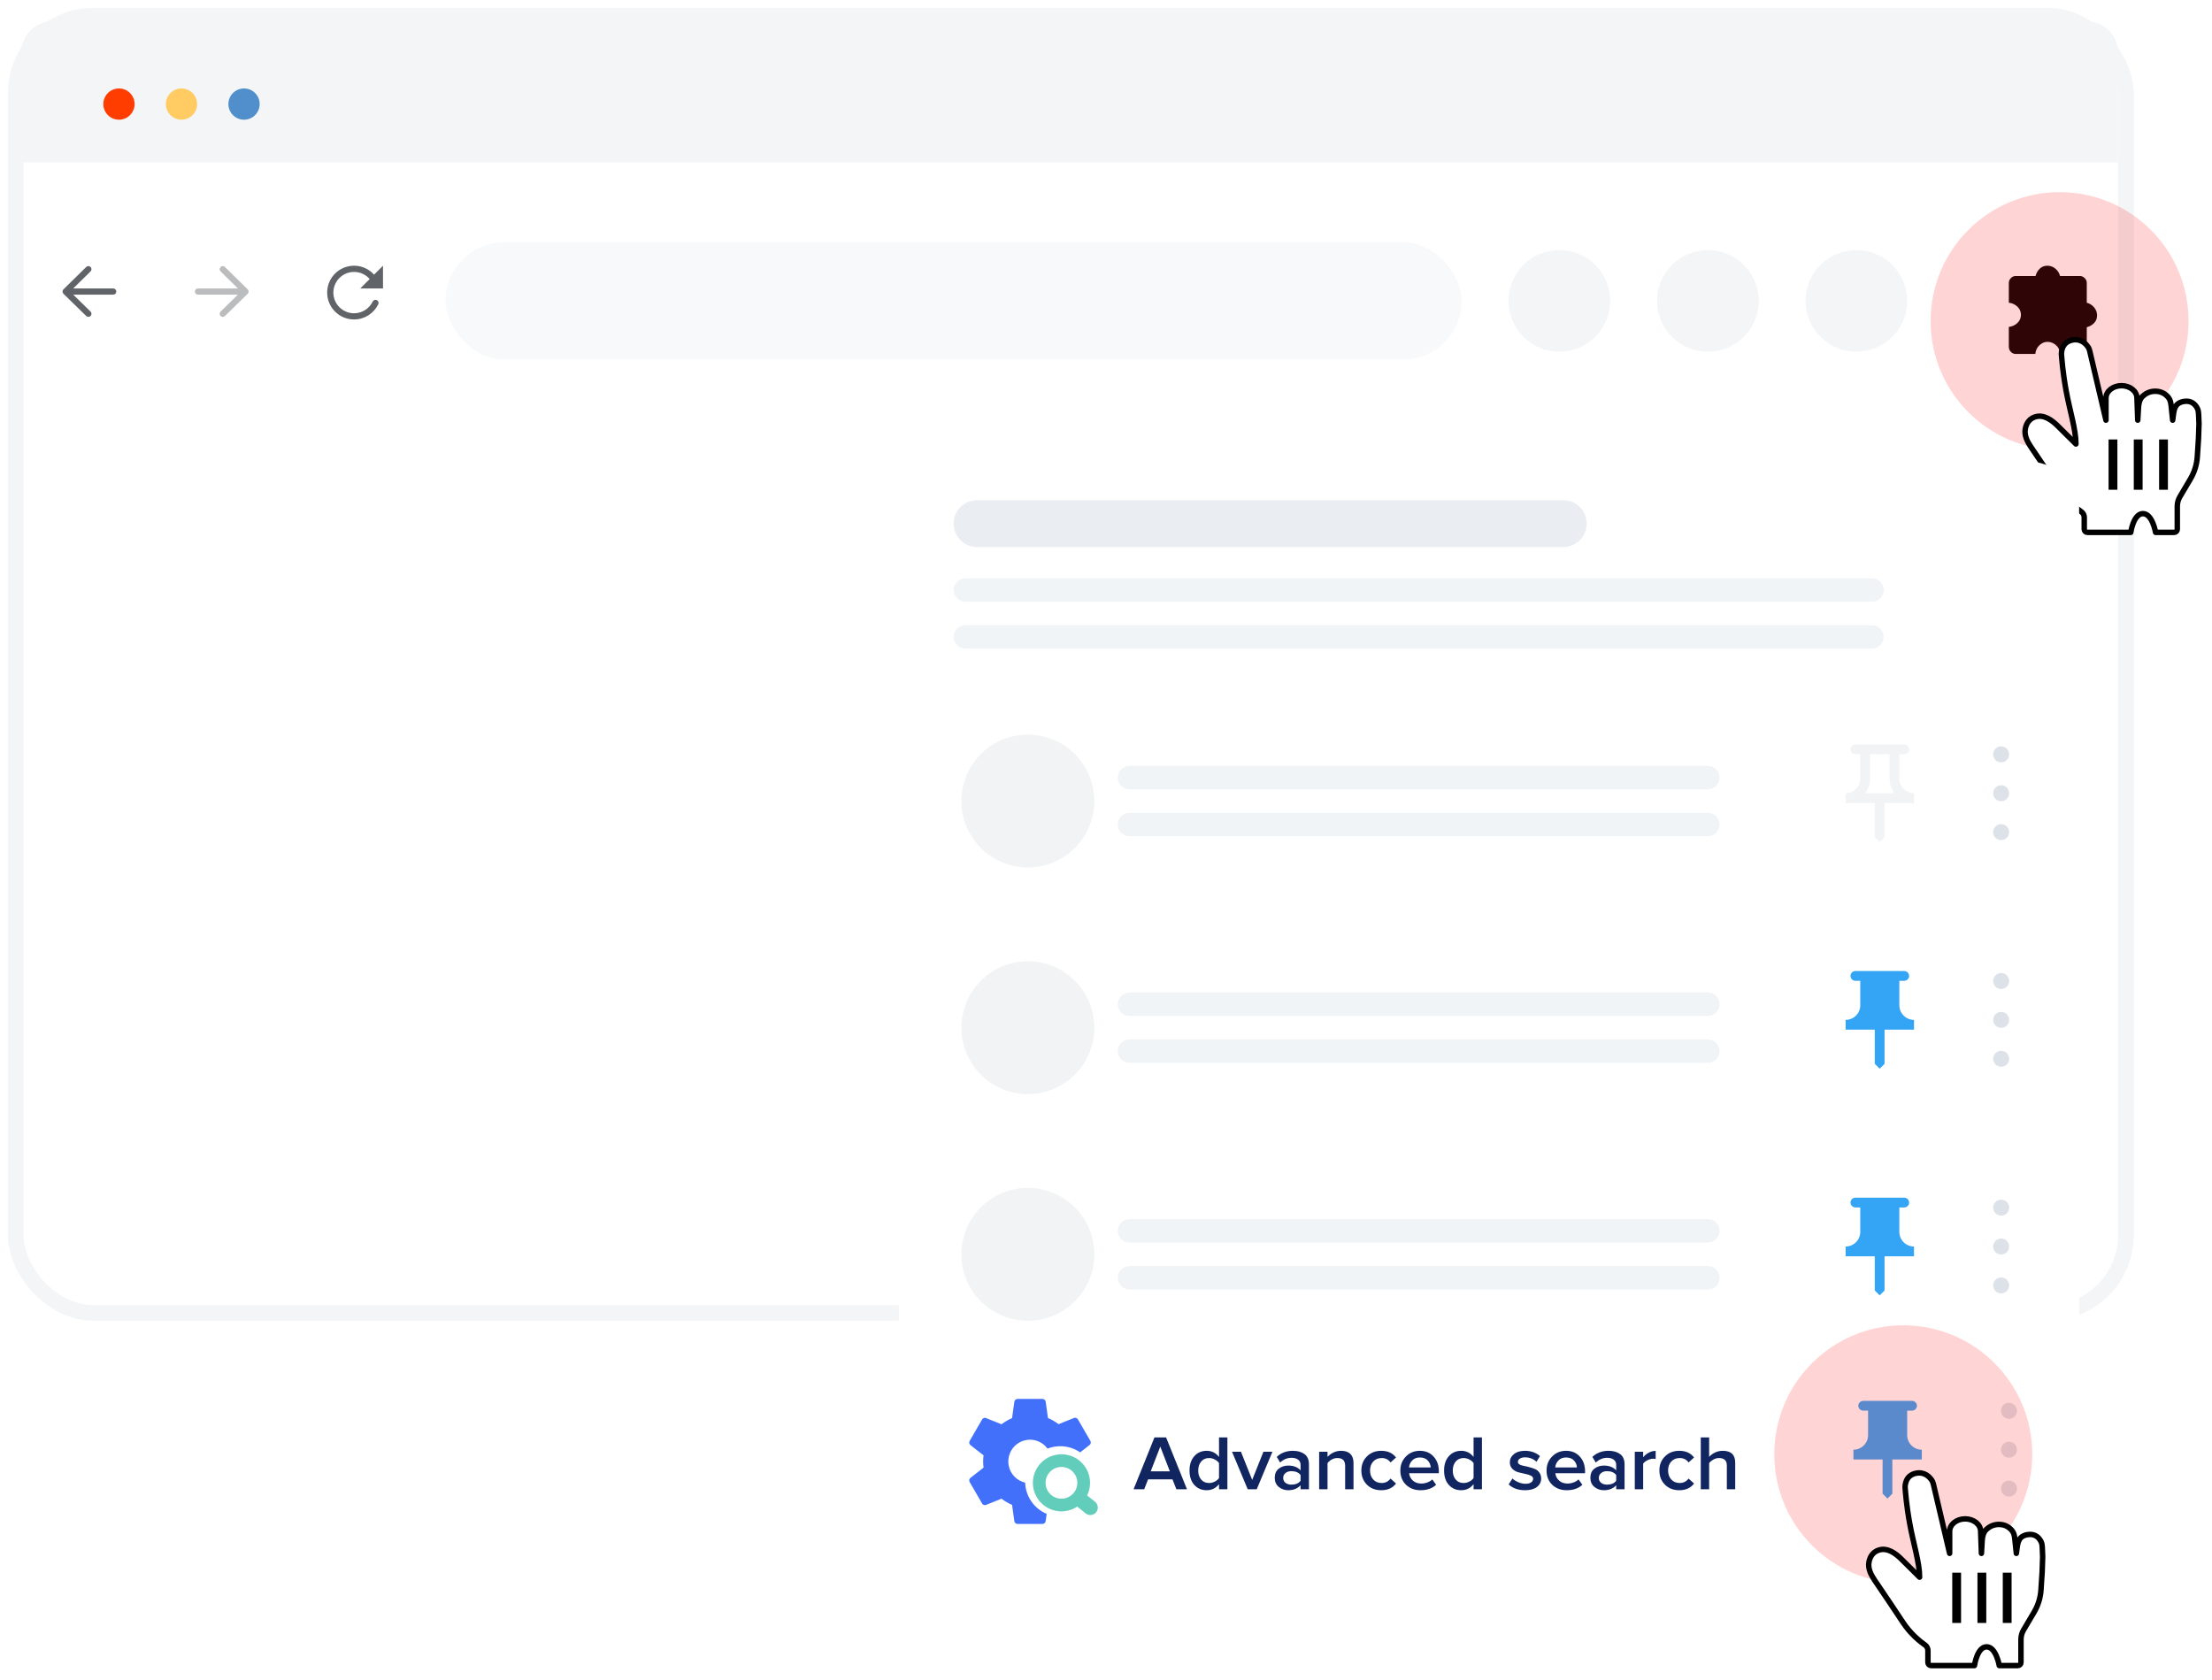 <svg width="283" height="215" viewBox="0 0 283 215" fill="none" xmlns="http://www.w3.org/2000/svg">
<g clip-path="url(#clip0_336_172725)">
<rect x="2" y="2" width="270" height="166" rx="10" fill="white" stroke="#F3F5F7" stroke-width="2"/>
<path fill-rule="evenodd" clip-rule="evenodd" d="M11.589 34.168C11.743 34.325 11.741 34.576 11.585 34.729L9.366 36.91H14.481C14.7 36.91 14.877 37.087 14.877 37.306C14.877 37.526 14.7 37.703 14.481 37.703H9.37L11.584 39.866C11.741 40.019 11.743 40.271 11.59 40.427C11.437 40.584 11.186 40.587 11.029 40.434L8.119 37.59C8.043 37.516 8 37.414 8 37.307C8 37.2 8.043 37.098 8.119 37.023L11.028 34.163C11.185 34.01 11.436 34.012 11.589 34.168Z" fill="#606367"/>
<path fill-rule="evenodd" clip-rule="evenodd" d="M28.217 34.168C28.063 34.325 28.066 34.576 28.222 34.729L30.44 36.91H25.326C25.107 36.91 24.929 37.087 24.929 37.306C24.929 37.526 25.107 37.703 25.326 37.703H30.436L28.223 39.866C28.066 40.019 28.063 40.271 28.216 40.427C28.369 40.584 28.621 40.587 28.777 40.434L31.687 37.59C31.763 37.516 31.806 37.414 31.806 37.307C31.807 37.2 31.764 37.098 31.688 37.023L28.778 34.163C28.622 34.01 28.371 34.012 28.217 34.168Z" fill="#BABCBE"/>
<path d="M42.652 37.439C42.652 35.978 43.836 34.794 45.297 34.794C46.094 34.794 46.809 35.146 47.295 35.705L46.09 36.91H49V34L47.857 35.143C47.228 34.442 46.314 34 45.297 34C43.398 34 41.858 35.54 41.858 37.439C41.858 39.338 43.398 40.877 45.297 40.877C46.661 40.877 47.838 40.083 48.394 38.934C48.489 38.737 48.407 38.499 48.21 38.404C48.012 38.309 47.775 38.391 47.68 38.589C47.251 39.474 46.345 40.084 45.297 40.084C43.836 40.084 42.652 38.9 42.652 37.439Z" fill="#606367"/>
<path d="M2.72 6.72C2.72 4.51 4.51 2.72 6.72 2.72H266.963C269.173 2.72 270.963 4.51 270.963 6.72V20.774H2.72V6.72Z" fill="#F3F5F7"/>
<circle cx="15.22" cy="13.317" r="2" fill="#FF3D00"/>
<circle cx="23.22" cy="13.317" r="2" fill="#FFCB62"/>
<circle cx="31.22" cy="13.317" r="2" fill="#508ECC"/>
<rect x="57" y="31" width="130" height="15" rx="7.5" fill="#EFF0F4" fill-opacity="0.4"/>
<circle cx="199.5" cy="38.5" r="6.5" fill="#F3F5F7"/>
<circle cx="218.5" cy="38.5" r="6.5" fill="#F3F5F7"/>
<circle cx="237.5" cy="38.5" r="6.5" fill="#F3F5F7"/>
<path d="M260.393 45.29H257.875C257.643 45.29 257.441 45.201 257.267 45.022C257.093 44.844 257.006 44.629 257.006 44.378V41.831C257.431 41.782 257.795 41.616 258.099 41.331C258.403 41.047 258.555 40.697 258.555 40.282C258.555 39.867 258.403 39.517 258.099 39.232C257.795 38.948 257.431 38.781 257.006 38.733V36.186C257.006 35.964 257.093 35.763 257.267 35.585C257.441 35.406 257.643 35.317 257.875 35.317H260.422C260.528 34.931 260.712 34.615 260.972 34.369C261.233 34.123 261.556 34 261.942 34C262.318 34 262.656 34.123 262.955 34.369C263.254 34.615 263.457 34.931 263.563 35.317H266.111C266.333 35.317 266.533 35.406 266.711 35.585C266.89 35.763 266.979 35.964 266.979 36.186V38.733C267.365 38.839 267.681 39.042 267.927 39.341C268.173 39.64 268.296 39.978 268.296 40.354C268.296 40.74 268.173 41.063 267.927 41.324C267.681 41.584 267.365 41.768 266.979 41.874V44.422C266.979 44.653 266.89 44.856 266.711 45.029C266.533 45.203 266.333 45.29 266.111 45.29H263.592C263.544 44.827 263.361 44.453 263.042 44.168C262.724 43.883 262.357 43.741 261.942 43.741C261.575 43.741 261.238 43.883 260.929 44.168C260.62 44.453 260.442 44.827 260.393 45.29Z" fill="black"/>
<g style="mix-blend-mode:multiply">
<circle cx="263.5" cy="41.084" r="16.5" fill="#FE1D1D" fill-opacity="0.19"/>
</g>
<g filter="url(#filter0_d_336_172725)">
<path d="M271.618 48.349C270.522 48.349 269.634 49.065 269.634 49.947V52.76L267.569 43.966C267.523 43.77 267.462 43.578 267.351 43.41C267.08 43.004 266.434 42.287 265.33 42.51C263.917 42.794 263.929 44.167 263.938 44.355C263.938 44.37 263.939 44.383 263.941 44.398C263.989 44.923 264.092 46.58 264.549 49.06C265.012 51.574 265.79 53.979 265.79 55.809L263.469 53.506C262.689 52.733 261.68 52.021 260.629 52.326C260.354 52.406 260.087 52.541 259.864 52.76C259.54 53.078 259.382 53.489 259.311 53.88C259.161 54.702 259.559 55.492 260.027 56.182C260.99 57.603 262.702 60.134 263.65 61.579C264.633 63.079 265.857 64.046 266.47 64.472C266.704 64.635 266.856 64.9 266.856 65.187V66.72C266.856 66.941 267.034 67.119 267.253 67.119H272.808C272.808 67.119 273.151 64.723 274.363 64.723C275.575 64.723 275.982 67.119 275.982 67.119H278.362C278.582 67.119 278.759 66.941 278.759 66.72V63.785C278.759 63.354 278.875 62.93 279.095 62.559L280.44 60.285C280.954 59.417 281.256 58.44 281.321 57.432L281.47 55.139L281.536 53.211L281.486 52.01C281.475 51.761 281.447 51.51 281.339 51.285C281.156 50.901 280.748 50.339 279.939 50.339C279.471 50.339 279.133 50.47 278.892 50.633C278.442 50.937 278.332 51.52 278.261 52.061L278.168 52.76L277.969 50.871C277.931 50.518 277.856 50.162 277.638 49.882C277.353 49.515 276.821 49.06 275.94 49.06C275.198 49.06 274.671 49.383 274.33 49.705C273.945 50.07 273.824 50.613 273.794 51.145L273.701 52.76L273.601 49.947C273.601 49.065 272.713 48.349 271.618 48.349Z" fill="white" stroke="black" stroke-width="0.7" stroke-linecap="round" stroke-linejoin="round"/>
</g>
<path fill-rule="evenodd" clip-rule="evenodd" d="M276.232 62.667L276.232 56.232L277.36 56.232L277.36 62.667L276.232 62.667Z" fill="black"/>
<path fill-rule="evenodd" clip-rule="evenodd" d="M272.993 62.667L272.993 56.232L274.121 56.232L274.121 62.667L272.993 62.667Z" fill="black"/>
<path fill-rule="evenodd" clip-rule="evenodd" d="M269.768 62.667L269.768 56.232L270.896 56.232L270.896 62.667L269.768 62.667Z" fill="black"/>
<g filter="url(#filter1_d_336_172725)">
<path d="M115 60.741C115 57.57 118.134 55 122 55H259C262.866 55 266 57.57 266 60.741V204.259C266 207.43 262.866 210 259 210H122C118.134 210 115 207.43 115 204.259V60.741Z" fill="white"/>
</g>
<rect width="15" height="15" transform="translate(234 178)" fill="white"/>
<path d="M244.625 179.25H238.375C238.031 179.25 237.75 179.531 237.75 179.875C237.75 180.219 238.031 180.5 238.375 180.5H239V183.625C239 184.663 238.163 185.5 237.125 185.5V186.75H240.856V191.125L241.481 191.75L242.106 191.125V186.75H245.875V185.5C244.838 185.5 244 184.663 244 183.625V180.5H244.625C244.969 180.5 245.25 180.219 245.25 179.875C245.25 179.531 244.969 179.25 244.625 179.25Z" fill="#34A4F5"/>
<path d="M257.548 190.476C257.548 190.187 257.313 189.952 257.024 189.952C256.735 189.952 256.5 190.187 256.5 190.476C256.5 190.765 256.735 191 257.024 191C257.313 191 257.548 190.765 257.548 190.476Z" fill="#444444"/>
<path fill-rule="evenodd" clip-rule="evenodd" d="M257 190.476C257 190.489 257.011 190.5 257.024 190.5C257.037 190.5 257.048 190.489 257.048 190.476C257.048 190.463 257.037 190.452 257.024 190.452C257.011 190.452 257 190.463 257 190.476ZM257.024 191.5C256.458 191.5 256 191.042 256 190.476C256 189.911 256.458 189.452 257.024 189.452C257.589 189.452 258.048 189.911 258.048 190.476C258.048 191.042 257.589 191.5 257.024 191.5Z" fill="#DDE2E9"/>
<path d="M257.548 185.5C257.548 185.211 257.313 184.976 257.024 184.976C256.735 184.976 256.5 185.211 256.5 185.5C256.5 185.789 256.735 186.024 257.024 186.024C257.313 186.024 257.548 185.789 257.548 185.5Z" fill="#444444"/>
<path fill-rule="evenodd" clip-rule="evenodd" d="M257 185.5C257 185.513 257.011 185.524 257.024 185.524C257.037 185.524 257.048 185.513 257.048 185.5C257.048 185.487 257.037 185.476 257.024 185.476C257.011 185.476 257 185.487 257 185.5ZM257.024 186.524C256.458 186.524 256 186.065 256 185.5C256 184.935 256.458 184.476 257.024 184.476C257.589 184.476 258.048 184.935 258.048 185.5C258.048 186.065 257.589 186.524 257.024 186.524Z" fill="#DDE2E9"/>
<path d="M257.548 180.524C257.548 180.235 257.313 180 257.024 180C256.735 180 256.5 180.235 256.5 180.524C256.5 180.813 256.735 181.048 257.024 181.048C257.313 181.048 257.548 180.813 257.548 180.524Z" fill="#444444"/>
<path fill-rule="evenodd" clip-rule="evenodd" d="M257 180.524C257 180.537 257.011 180.548 257.024 180.548C257.037 180.548 257.048 180.537 257.048 180.524C257.048 180.511 257.037 180.5 257.024 180.5C257.011 180.5 257 180.511 257 180.524ZM257.024 181.548C256.458 181.548 256 181.089 256 180.524C256 179.958 256.458 179.5 257.024 179.5C257.589 179.5 258.048 179.958 258.048 180.524C258.048 181.089 257.589 181.548 257.024 181.548Z" fill="#DDE2E9"/>
<g style="mix-blend-mode:multiply">
<circle cx="243.5" cy="186.083" r="16.5" fill="#FE1D1D" fill-opacity="0.19"/>
</g>
<g filter="url(#filter2_d_336_172725)">
<path d="M251.618 193.349C250.522 193.349 249.634 194.065 249.634 194.947V197.76L247.569 188.966C247.523 188.77 247.462 188.577 247.351 188.41C247.08 188.003 246.434 187.287 245.33 187.51C243.917 187.794 243.929 189.167 243.938 189.355C243.938 189.37 243.939 189.383 243.941 189.398C243.989 189.922 244.092 191.58 244.549 194.059C245.012 196.574 245.79 198.978 245.79 200.808L243.469 198.506C242.689 197.733 241.68 197.02 240.629 197.326C240.354 197.406 240.087 197.541 239.864 197.76C239.54 198.078 239.382 198.489 239.311 198.88C239.161 199.702 239.559 200.492 240.027 201.182C240.99 202.602 242.702 205.133 243.65 206.579C244.633 208.078 245.857 209.045 246.47 209.472C246.704 209.635 246.856 209.9 246.856 210.187V211.72C246.856 211.94 247.034 212.119 247.253 212.119H252.808C252.808 212.119 253.151 209.723 254.363 209.723C255.575 209.723 255.982 212.119 255.982 212.119H258.362C258.582 212.119 258.759 211.94 258.759 211.72V208.785C258.759 208.354 258.875 207.93 259.095 207.559L260.44 205.285C260.954 204.417 261.256 203.439 261.321 202.432L261.47 200.138L261.536 198.211L261.486 197.01C261.475 196.761 261.447 196.509 261.339 196.285C261.156 195.901 260.748 195.339 259.939 195.339C259.471 195.339 259.133 195.47 258.892 195.632C258.442 195.936 258.332 196.52 258.261 197.061L258.168 197.76L257.969 195.871C257.931 195.518 257.856 195.162 257.638 194.882C257.353 194.515 256.821 194.059 255.94 194.059C255.198 194.059 254.671 194.383 254.33 194.705C253.945 195.07 253.824 195.613 253.794 196.145L253.701 197.76L253.601 194.947C253.601 194.065 252.713 193.349 251.618 193.349Z" fill="white" stroke="black" stroke-width="0.7" stroke-linecap="round" stroke-linejoin="round"/>
</g>
<path fill-rule="evenodd" clip-rule="evenodd" d="M256.232 207.667L256.232 201.232L257.36 201.232L257.36 207.667L256.232 207.667Z" fill="black"/>
<path fill-rule="evenodd" clip-rule="evenodd" d="M252.993 207.667L252.993 201.232L254.121 201.232L254.121 207.667L252.993 207.667Z" fill="black"/>
<path fill-rule="evenodd" clip-rule="evenodd" d="M249.768 207.667L249.768 201.232L250.896 201.232L250.896 207.667L249.768 207.667Z" fill="black"/>
<path fill-rule="evenodd" clip-rule="evenodd" d="M130.235 184.686C130.692 184.381 131.229 184.217 131.778 184.217C132.515 184.22 133.22 184.513 133.741 185.035C133.842 185.136 133.934 185.244 134.018 185.359C134.524 185.161 135.075 185.052 135.651 185.052C136.595 185.052 137.47 185.343 138.194 185.84L139.411 184.886C139.484 184.825 139.534 184.74 139.551 184.646C139.567 184.552 139.55 184.454 139.502 184.372L137.902 181.606C137.854 181.524 137.778 181.462 137.688 181.431C137.598 181.399 137.5 181.401 137.411 181.435L135.425 182.235C135.012 181.913 134.558 181.647 134.075 181.446L133.778 179.331C133.758 179.239 133.708 179.156 133.636 179.096C133.563 179.036 133.472 179.002 133.378 179H130.179C130.083 179.002 129.991 179.037 129.918 179.1C129.845 179.162 129.796 179.248 129.779 179.343L129.482 181.457C129.001 181.661 128.548 181.926 128.134 182.246L126.146 181.446C126.057 181.412 125.959 181.41 125.869 181.442C125.779 181.473 125.703 181.535 125.654 181.617L124.055 184.383C124.007 184.466 123.989 184.563 124.006 184.657C124.023 184.751 124.073 184.836 124.146 184.897L125.837 186.223C125.801 186.48 125.782 186.74 125.78 187C125.782 187.264 125.801 187.527 125.837 187.789L124.146 189.114C124.073 189.175 124.023 189.26 124.006 189.355C123.989 189.449 124.007 189.546 124.055 189.629L125.654 192.394C125.703 192.476 125.779 192.538 125.869 192.569C125.959 192.601 126.057 192.599 126.146 192.565L128.134 191.765C128.546 192.087 128.999 192.353 129.482 192.554L129.779 194.669C129.799 194.761 129.849 194.844 129.921 194.904C129.994 194.964 130.085 194.998 130.179 195H133.378C133.474 194.998 133.566 194.963 133.639 194.9C133.712 194.838 133.761 194.752 133.778 194.657L133.911 193.711C132.336 193.049 131.218 191.515 131.157 189.712C130.649 189.595 130.183 189.338 129.814 188.968C129.425 188.578 129.161 188.083 129.054 187.543C128.946 187.003 129.001 186.444 129.212 185.935C129.422 185.427 129.778 184.992 130.235 184.686Z" fill="#4270FB"/>
<path d="M135.415 186.106C137.422 185.892 139.223 187.344 139.437 189.349C139.512 190.059 139.379 190.743 139.085 191.34C139.084 191.343 139.086 191.347 139.089 191.349V191.349C139.09 191.349 139.091 191.349 139.091 191.35L140.096 192.16C140.507 192.491 140.571 193.093 140.239 193.503V193.503C139.908 193.913 139.307 193.977 138.897 193.647L137.827 192.784C137.827 192.783 137.826 192.782 137.826 192.782V192.782C137.827 192.779 137.824 192.778 137.822 192.779C137.348 193.094 136.793 193.303 136.187 193.368C134.179 193.582 132.379 192.13 132.165 190.125C131.952 188.119 133.407 186.32 135.415 186.106ZM135.586 187.719C134.47 187.838 133.662 188.838 133.781 189.952C133.899 191.067 134.9 191.874 136.015 191.755C137.131 191.635 137.94 190.635 137.821 189.521C137.703 188.407 136.702 187.6 135.586 187.719Z" fill="#61CDBA"/>
<path d="M151.861 190.564H150.505L150.005 189.291H146.884L146.385 190.564H145.028L147.7 183.928H149.189L151.861 190.564ZM149.669 188.266L148.445 185.102L147.221 188.266H149.669Z" fill="#112561"/>
<path d="M157.031 190.564H155.96V189.908C155.552 190.425 155.025 190.684 154.379 190.684C153.733 190.684 153.206 190.458 152.798 190.007C152.39 189.556 152.186 188.943 152.186 188.167C152.186 187.397 152.39 186.784 152.798 186.326C153.206 185.868 153.733 185.64 154.379 185.64C155.025 185.64 155.552 185.902 155.96 186.426V183.928H157.031V190.564ZM154.685 189.759C154.937 189.759 155.181 189.699 155.419 189.579C155.657 189.46 155.837 189.308 155.96 189.122V187.212C155.837 187.026 155.657 186.873 155.419 186.754C155.181 186.628 154.937 186.565 154.685 186.565C154.263 186.565 153.927 186.714 153.675 187.013C153.424 187.311 153.298 187.696 153.298 188.167C153.298 188.638 153.424 189.022 153.675 189.321C153.927 189.613 154.263 189.759 154.685 189.759Z" fill="#112561"/>
<path d="M160.784 190.564H159.632L157.623 185.759H158.765L160.203 189.361L161.641 185.759H162.794L160.784 190.564Z" fill="#112561"/>
<path d="M167.464 190.564H166.393V190.047C166.012 190.472 165.482 190.684 164.802 190.684C164.353 190.684 163.956 190.545 163.609 190.266C163.262 189.981 163.089 189.589 163.089 189.092C163.089 188.581 163.259 188.193 163.599 187.928C163.945 187.663 164.347 187.53 164.802 187.53C165.502 187.53 166.033 187.736 166.393 188.147V187.43C166.393 187.152 166.288 186.933 166.077 186.774C165.866 186.615 165.587 186.535 165.241 186.535C164.69 186.535 164.204 186.737 163.782 187.142L163.344 186.416C163.901 185.898 164.591 185.64 165.414 185.64C166.019 185.64 166.512 185.779 166.893 186.057C167.274 186.336 167.464 186.777 167.464 187.381V190.564ZM165.22 189.968C165.757 189.968 166.148 189.802 166.393 189.47V188.744C166.148 188.412 165.757 188.246 165.22 188.246C164.914 188.246 164.663 188.326 164.465 188.485C164.268 188.644 164.17 188.853 164.17 189.112C164.17 189.371 164.268 189.579 164.465 189.739C164.663 189.891 164.914 189.968 165.22 189.968Z" fill="#112561"/>
<path d="M173.166 190.564H172.096V187.56C172.096 186.897 171.766 186.565 171.106 186.565C170.848 186.565 170.607 186.628 170.382 186.754C170.158 186.88 169.978 187.032 169.842 187.212V190.564H168.771V185.759H169.842V186.416C170.025 186.203 170.27 186.021 170.576 185.868C170.882 185.716 171.215 185.64 171.575 185.64C172.099 185.64 172.493 185.772 172.758 186.038C173.03 186.303 173.166 186.684 173.166 187.182V190.564Z" fill="#112561"/>
<path d="M176.719 190.684C175.972 190.684 175.36 190.448 174.884 189.977C174.408 189.5 174.17 188.893 174.17 188.157C174.17 187.427 174.408 186.827 174.884 186.356C175.36 185.878 175.972 185.64 176.719 185.64C177.542 185.64 178.171 185.925 178.606 186.495L177.903 187.132C177.631 186.754 177.253 186.565 176.77 186.565C176.322 186.565 175.961 186.714 175.689 187.013C175.417 187.304 175.281 187.686 175.281 188.157C175.281 188.628 175.417 189.012 175.689 189.311C175.961 189.609 176.322 189.759 176.77 189.759C177.24 189.759 177.617 189.57 177.903 189.191L178.606 189.828C178.171 190.399 177.542 190.684 176.719 190.684Z" fill="#112561"/>
<path d="M181.738 190.684C180.99 190.684 180.371 190.452 179.882 189.987C179.399 189.516 179.158 188.906 179.158 188.157C179.158 187.454 179.392 186.86 179.861 186.376C180.337 185.885 180.936 185.64 181.656 185.64C182.384 185.64 182.969 185.885 183.411 186.376C183.859 186.867 184.084 187.493 184.084 188.256V188.505H180.28C180.32 188.883 180.48 189.198 180.759 189.45C181.038 189.702 181.401 189.828 181.85 189.828C182.102 189.828 182.353 189.782 182.605 189.689C182.863 189.596 183.077 189.467 183.247 189.301L183.737 189.987C183.241 190.452 182.574 190.684 181.738 190.684ZM183.043 187.769C183.03 187.437 182.904 187.142 182.666 186.883C182.435 186.625 182.098 186.495 181.656 186.495C181.235 186.495 180.905 186.625 180.667 186.883C180.429 187.135 180.297 187.43 180.269 187.769H183.043Z" fill="#112561"/>
<path d="M189.598 190.564H188.527V189.908C188.119 190.425 187.592 190.684 186.946 190.684C186.3 190.684 185.773 190.458 185.365 190.007C184.957 189.556 184.753 188.943 184.753 188.167C184.753 187.397 184.957 186.784 185.365 186.326C185.773 185.868 186.3 185.64 186.946 185.64C187.592 185.64 188.119 185.902 188.527 186.426V183.928H189.598V190.564ZM187.252 189.759C187.503 189.759 187.748 189.699 187.986 189.579C188.224 189.46 188.404 189.308 188.527 189.122V187.212C188.404 187.026 188.224 186.873 187.986 186.754C187.748 186.628 187.503 186.565 187.252 186.565C186.83 186.565 186.494 186.714 186.242 187.013C185.991 187.311 185.865 187.696 185.865 188.167C185.865 188.638 185.991 189.022 186.242 189.321C186.494 189.613 186.83 189.759 187.252 189.759Z" fill="#112561"/>
<path d="M195.124 190.684C194.24 190.684 193.537 190.435 193.013 189.938L193.503 189.182C193.686 189.367 193.934 189.526 194.247 189.659C194.56 189.792 194.869 189.858 195.175 189.858C195.488 189.858 195.726 189.798 195.889 189.679C196.059 189.56 196.144 189.404 196.144 189.211C196.144 189.039 196.042 188.906 195.838 188.813C195.634 188.714 195.386 188.638 195.094 188.585C194.801 188.525 194.509 188.455 194.216 188.376C193.924 188.289 193.676 188.14 193.472 187.928C193.268 187.716 193.166 187.44 193.166 187.102C193.166 186.691 193.339 186.346 193.686 186.067C194.033 185.782 194.505 185.64 195.104 185.64C195.858 185.64 196.498 185.865 197.021 186.316L196.572 187.052C196.416 186.88 196.209 186.741 195.95 186.635C195.692 186.528 195.413 186.475 195.114 186.475C194.835 186.475 194.611 186.532 194.441 186.644C194.278 186.751 194.196 186.89 194.196 187.062C194.196 187.195 194.267 187.304 194.41 187.391C194.56 187.47 194.743 187.53 194.961 187.57C195.185 187.61 195.427 187.666 195.685 187.739C195.943 187.805 196.181 187.885 196.399 187.978C196.623 188.071 196.807 188.223 196.95 188.435C197.099 188.641 197.174 188.893 197.174 189.191C197.174 189.629 196.994 189.987 196.634 190.266C196.273 190.545 195.77 190.684 195.124 190.684Z" fill="#112561"/>
<path d="M200.445 190.684C199.697 190.684 199.078 190.452 198.588 189.987C198.106 189.516 197.864 188.906 197.864 188.157C197.864 187.454 198.099 186.86 198.568 186.376C199.044 185.885 199.642 185.64 200.363 185.64C201.091 185.64 201.675 185.885 202.117 186.376C202.566 186.867 202.79 187.493 202.79 188.256V188.505H198.986C199.027 188.883 199.187 189.198 199.466 189.45C199.744 189.702 200.108 189.828 200.557 189.828C200.808 189.828 201.06 189.782 201.312 189.689C201.57 189.596 201.784 189.467 201.954 189.301L202.444 189.987C201.947 190.452 201.281 190.684 200.445 190.684ZM201.75 187.769C201.737 187.437 201.611 187.142 201.373 186.883C201.142 186.625 200.805 186.495 200.363 186.495C199.942 186.495 199.612 186.625 199.374 186.883C199.136 187.135 199.003 187.43 198.976 187.769H201.75Z" fill="#112561"/>
<path d="M207.845 190.564H206.774V190.047C206.394 190.472 205.863 190.684 205.183 190.684C204.735 190.684 204.337 190.545 203.99 190.266C203.643 189.981 203.47 189.589 203.47 189.092C203.47 188.581 203.64 188.193 203.98 187.928C204.327 187.663 204.728 187.53 205.183 187.53C205.884 187.53 206.414 187.736 206.774 188.147V187.43C206.774 187.152 206.669 186.933 206.458 186.774C206.248 186.615 205.969 186.535 205.622 186.535C205.071 186.535 204.585 186.737 204.164 187.142L203.725 186.416C204.283 185.898 204.973 185.64 205.795 185.64C206.4 185.64 206.893 185.779 207.274 186.057C207.655 186.336 207.845 186.777 207.845 187.381V190.564ZM205.602 189.968C206.139 189.968 206.53 189.802 206.774 189.47V188.744C206.53 188.412 206.139 188.246 205.602 188.246C205.296 188.246 205.044 188.326 204.847 188.485C204.65 188.644 204.551 188.853 204.551 189.112C204.551 189.371 204.65 189.579 204.847 189.739C205.044 189.891 205.296 189.968 205.602 189.968Z" fill="#112561"/>
<path d="M210.223 190.564H209.152V185.759H210.223V186.465C210.413 186.227 210.651 186.031 210.937 185.878C211.222 185.726 211.518 185.65 211.824 185.65V186.684C211.729 186.664 211.617 186.654 211.488 186.654C211.263 186.654 211.022 186.721 210.764 186.853C210.512 186.979 210.332 187.125 210.223 187.291V190.564Z" fill="#112561"/>
<path d="M214.85 190.684C214.102 190.684 213.49 190.448 213.014 189.977C212.538 189.5 212.3 188.893 212.3 188.157C212.3 187.427 212.538 186.827 213.014 186.356C213.49 185.878 214.102 185.64 214.85 185.64C215.673 185.64 216.302 185.925 216.737 186.495L216.033 187.132C215.761 186.754 215.384 186.565 214.901 186.565C214.452 186.565 214.092 186.714 213.82 187.013C213.548 187.304 213.412 187.686 213.412 188.157C213.412 188.628 213.548 189.012 213.82 189.311C214.092 189.609 214.452 189.759 214.901 189.759C215.37 189.759 215.747 189.57 216.033 189.191L216.737 189.828C216.302 190.399 215.673 190.684 214.85 190.684Z" fill="#112561"/>
<path d="M222 190.564H220.929V187.54C220.929 187.188 220.841 186.94 220.664 186.794C220.494 186.641 220.249 186.565 219.93 186.565C219.678 186.565 219.44 186.628 219.216 186.754C218.991 186.88 218.808 187.032 218.665 187.212V190.564H217.594V183.928H218.665V186.416C218.849 186.203 219.093 186.021 219.399 185.868C219.712 185.716 220.049 185.64 220.409 185.64C221.47 185.64 222 186.147 222 187.162V190.564Z" fill="#112561"/>
<path d="M122 67C122 65.343 123.343 64 125 64H200C201.657 64 203 65.343 203 67C203 68.657 201.657 70 200 70H125C123.343 70 122 68.657 122 67Z" fill="#EAEEF3"/>
<path d="M122 75.5C122 74.672 122.672 74 123.5 74H239.5C240.328 74 241 74.672 241 75.5C241 76.328 240.328 77 239.5 77H123.5C122.672 77 122 76.328 122 75.5Z" fill="#EAEEF3" fill-opacity="0.63"/>
<path d="M122 81.5C122 80.672 122.672 80 123.5 80H239.5C240.328 80 241 80.672 241 81.5C241 82.328 240.328 83 239.5 83H123.5C122.672 83 122 82.328 122 81.5Z" fill="#EAEEF3" fill-opacity="0.63"/>
<path d="M143 99.5C143 98.672 143.672 98 144.5 98H218.5C219.328 98 220 98.672 220 99.5C220 100.328 219.328 101 218.5 101H144.5C143.672 101 143 100.328 143 99.5Z" fill="#EAEEF3" fill-opacity="0.63"/>
<path d="M143 105.5C143 104.672 143.672 104 144.5 104H218.5C219.328 104 220 104.672 220 105.5C220 106.328 219.328 107 218.5 107H144.5C143.672 107 143 106.328 143 105.5Z" fill="#EAEEF3" fill-opacity="0.63"/>
<path d="M140 102.5C140 107.194 136.194 111 131.5 111C126.806 111 123 107.194 123 102.5C123 97.806 126.806 94 131.5 94C136.194 94 140 97.806 140 102.5Z" fill="#F1F3F4"/>
<path d="M241.75 96.5V99.625C241.75 100.325 241.981 100.975 242.375 101.5H238.625C239.031 100.963 239.25 100.313 239.25 99.625V96.5H241.75ZM243.625 95.25H237.375C237.031 95.25 236.75 95.531 236.75 95.875C236.75 96.219 237.031 96.5 237.375 96.5H238V99.625C238 100.663 237.163 101.5 236.125 101.5V102.75H239.856V107.125L240.481 107.75L241.106 107.125V102.75H244.875V101.5C243.838 101.5 243 100.663 243 99.625V96.5H243.625C243.969 96.5 244.25 96.219 244.25 95.875C244.25 95.531 243.969 95.25 243.625 95.25Z" fill="#F1F3F4"/>
<path d="M256.548 106.476C256.548 106.187 256.313 105.952 256.024 105.952C255.735 105.952 255.5 106.187 255.5 106.476C255.5 106.765 255.735 107 256.024 107C256.313 107 256.548 106.765 256.548 106.476Z" fill="#F1F3F4"/>
<path fill-rule="evenodd" clip-rule="evenodd" d="M256 106.476C256 106.489 256.011 106.5 256.024 106.5C256.037 106.5 256.048 106.489 256.048 106.476C256.048 106.463 256.037 106.452 256.024 106.452C256.011 106.452 256 106.463 256 106.476ZM256.024 107.5C255.458 107.5 255 107.042 255 106.476C255 105.911 255.458 105.452 256.024 105.452C256.589 105.452 257.048 105.911 257.048 106.476C257.048 107.042 256.589 107.5 256.024 107.5Z" fill="#DDE2E9"/>
<path d="M256.548 101.5C256.548 101.211 256.313 100.976 256.024 100.976C255.735 100.976 255.5 101.211 255.5 101.5C255.5 101.789 255.735 102.024 256.024 102.024C256.313 102.024 256.548 101.789 256.548 101.5Z" fill="#F1F3F4"/>
<path fill-rule="evenodd" clip-rule="evenodd" d="M256 101.5C256 101.513 256.011 101.524 256.024 101.524C256.037 101.524 256.048 101.513 256.048 101.5C256.048 101.487 256.037 101.476 256.024 101.476C256.011 101.476 256 101.487 256 101.5ZM256.024 102.524C255.458 102.524 255 102.065 255 101.5C255 100.935 255.458 100.476 256.024 100.476C256.589 100.476 257.048 100.935 257.048 101.5C257.048 102.065 256.589 102.524 256.024 102.524Z" fill="#DDE2E9"/>
<path d="M256.548 96.524C256.548 96.235 256.313 96 256.024 96C255.735 96 255.5 96.235 255.5 96.524C255.5 96.813 255.735 97.048 256.024 97.048C256.313 97.048 256.548 96.813 256.548 96.524Z" fill="#F1F3F4"/>
<path fill-rule="evenodd" clip-rule="evenodd" d="M256 96.524C256 96.537 256.011 96.548 256.024 96.548C256.037 96.548 256.048 96.537 256.048 96.524C256.048 96.511 256.037 96.5 256.024 96.5C256.011 96.5 256 96.511 256 96.524ZM256.024 97.548C255.458 97.548 255 97.089 255 96.524C255 95.958 255.458 95.5 256.024 95.5C256.589 95.5 257.048 95.958 257.048 96.524C257.048 97.089 256.589 97.548 256.024 97.548Z" fill="#DDE2E9"/>
<path d="M143 128.5C143 127.672 143.672 127 144.5 127H218.5C219.328 127 220 127.672 220 128.5C220 129.328 219.328 130 218.5 130H144.5C143.672 130 143 129.328 143 128.5Z" fill="#EAEEF3" fill-opacity="0.63"/>
<path d="M143 134.5C143 133.672 143.672 133 144.5 133H218.5C219.328 133 220 133.672 220 134.5C220 135.328 219.328 136 218.5 136H144.5C143.672 136 143 135.328 143 134.5Z" fill="#EAEEF3" fill-opacity="0.63"/>
<path d="M140 131.5C140 136.194 136.194 140 131.5 140C126.806 140 123 136.194 123 131.5C123 126.806 126.806 123 131.5 123C136.194 123 140 126.806 140 131.5Z" fill="#F1F3F4"/>
<rect width="15" height="15" transform="translate(233 123)" fill="white"/>
<path d="M243.625 124.25H237.375C237.031 124.25 236.75 124.531 236.75 124.875C236.75 125.219 237.031 125.5 237.375 125.5H238V128.625C238 129.663 237.163 130.5 236.125 130.5V131.75H239.856V136.125L240.481 136.75L241.106 136.125V131.75H244.875V130.5C243.838 130.5 243 129.663 243 128.625V125.5H243.625C243.969 125.5 244.25 125.219 244.25 124.875C244.25 124.531 243.969 124.25 243.625 124.25Z" fill="#34A4F5"/>
<path d="M256.548 135.476C256.548 135.187 256.313 134.952 256.024 134.952C255.735 134.952 255.5 135.187 255.5 135.476C255.5 135.765 255.735 136 256.024 136C256.313 136 256.548 135.765 256.548 135.476Z" fill="#444444"/>
<path fill-rule="evenodd" clip-rule="evenodd" d="M256 135.476C256 135.489 256.011 135.5 256.024 135.5C256.037 135.5 256.048 135.489 256.048 135.476C256.048 135.463 256.037 135.452 256.024 135.452C256.011 135.452 256 135.463 256 135.476ZM256.024 136.5C255.458 136.5 255 136.042 255 135.476C255 134.911 255.458 134.452 256.024 134.452C256.589 134.452 257.048 134.911 257.048 135.476C257.048 136.042 256.589 136.5 256.024 136.5Z" fill="#DDE2E9"/>
<path d="M256.548 130.5C256.548 130.211 256.313 129.976 256.024 129.976C255.735 129.976 255.5 130.211 255.5 130.5C255.5 130.789 255.735 131.024 256.024 131.024C256.313 131.024 256.548 130.789 256.548 130.5Z" fill="#444444"/>
<path fill-rule="evenodd" clip-rule="evenodd" d="M256 130.5C256 130.513 256.011 130.524 256.024 130.524C256.037 130.524 256.048 130.513 256.048 130.5C256.048 130.487 256.037 130.476 256.024 130.476C256.011 130.476 256 130.487 256 130.5ZM256.024 131.524C255.458 131.524 255 131.065 255 130.5C255 129.935 255.458 129.476 256.024 129.476C256.589 129.476 257.048 129.935 257.048 130.5C257.048 131.065 256.589 131.524 256.024 131.524Z" fill="#DDE2E9"/>
<path d="M256.548 125.524C256.548 125.235 256.313 125 256.024 125C255.735 125 255.5 125.235 255.5 125.524C255.5 125.813 255.735 126.048 256.024 126.048C256.313 126.048 256.548 125.813 256.548 125.524Z" fill="#444444"/>
<path fill-rule="evenodd" clip-rule="evenodd" d="M256 125.524C256 125.537 256.011 125.548 256.024 125.548C256.037 125.548 256.048 125.537 256.048 125.524C256.048 125.511 256.037 125.5 256.024 125.5C256.011 125.5 256 125.511 256 125.524ZM256.024 126.548C255.458 126.548 255 126.089 255 125.524C255 124.958 255.458 124.5 256.024 124.5C256.589 124.5 257.048 124.958 257.048 125.524C257.048 126.089 256.589 126.548 256.024 126.548Z" fill="#DDE2E9"/>
<path d="M143 157.5C143 156.672 143.672 156 144.5 156H218.5C219.328 156 220 156.672 220 157.5C220 158.328 219.328 159 218.5 159H144.5C143.672 159 143 158.328 143 157.5Z" fill="#EAEEF3" fill-opacity="0.63"/>
<path d="M143 163.5C143 162.672 143.672 162 144.5 162H218.5C219.328 162 220 162.672 220 163.5C220 164.328 219.328 165 218.5 165H144.5C143.672 165 143 164.328 143 163.5Z" fill="#EAEEF3" fill-opacity="0.63"/>
<path d="M140 160.5C140 165.194 136.194 169 131.5 169C126.806 169 123 165.194 123 160.5C123 155.806 126.806 152 131.5 152C136.194 152 140 155.806 140 160.5Z" fill="#F1F3F4"/>
<rect width="15" height="15" transform="translate(233 152)" fill="white"/>
<path d="M243.625 153.25H237.375C237.031 153.25 236.75 153.531 236.75 153.875C236.75 154.219 237.031 154.5 237.375 154.5H238V157.625C238 158.663 237.163 159.5 236.125 159.5V160.75H239.856V165.125L240.481 165.75L241.106 165.125V160.75H244.875V159.5C243.838 159.5 243 158.663 243 157.625V154.5H243.625C243.969 154.5 244.25 154.219 244.25 153.875C244.25 153.531 243.969 153.25 243.625 153.25Z" fill="#34A4F5"/>
<path d="M256.548 164.476C256.548 164.187 256.313 163.952 256.024 163.952C255.735 163.952 255.5 164.187 255.5 164.476C255.5 164.765 255.735 165 256.024 165C256.313 165 256.548 164.765 256.548 164.476Z" fill="#444444"/>
<path fill-rule="evenodd" clip-rule="evenodd" d="M256 164.476C256 164.489 256.011 164.5 256.024 164.5C256.037 164.5 256.048 164.489 256.048 164.476C256.048 164.463 256.037 164.452 256.024 164.452C256.011 164.452 256 164.463 256 164.476ZM256.024 165.5C255.458 165.5 255 165.042 255 164.476C255 163.911 255.458 163.452 256.024 163.452C256.589 163.452 257.048 163.911 257.048 164.476C257.048 165.042 256.589 165.5 256.024 165.5Z" fill="#DDE2E9"/>
<path d="M256.548 159.5C256.548 159.211 256.313 158.976 256.024 158.976C255.735 158.976 255.5 159.211 255.5 159.5C255.5 159.789 255.735 160.024 256.024 160.024C256.313 160.024 256.548 159.789 256.548 159.5Z" fill="#444444"/>
<path fill-rule="evenodd" clip-rule="evenodd" d="M256 159.5C256 159.513 256.011 159.524 256.024 159.524C256.037 159.524 256.048 159.513 256.048 159.5C256.048 159.487 256.037 159.476 256.024 159.476C256.011 159.476 256 159.487 256 159.5ZM256.024 160.524C255.458 160.524 255 160.065 255 159.5C255 158.935 255.458 158.476 256.024 158.476C256.589 158.476 257.048 158.935 257.048 159.5C257.048 160.065 256.589 160.524 256.024 160.524Z" fill="#DDE2E9"/>
<path d="M256.548 154.524C256.548 154.235 256.313 154 256.024 154C255.735 154 255.5 154.235 255.5 154.524C255.5 154.813 255.735 155.048 256.024 155.048C256.313 155.048 256.548 154.813 256.548 154.524Z" fill="#444444"/>
<path fill-rule="evenodd" clip-rule="evenodd" d="M256 154.524C256 154.537 256.011 154.548 256.024 154.548C256.037 154.548 256.048 154.537 256.048 154.524C256.048 154.511 256.037 154.5 256.024 154.5C256.011 154.5 256 154.511 256 154.524ZM256.024 155.548C255.458 155.548 255 155.089 255 154.524C255 153.958 255.458 153.5 256.024 153.5C256.589 153.5 257.048 153.958 257.048 154.524C257.048 155.089 256.589 155.548 256.024 155.548Z" fill="#DDE2E9"/>
</g>
<defs>
<filter id="filter0_d_336_172725" x="257.229" y="41.617" width="25.958" height="28.352" filterUnits="userSpaceOnUse" color-interpolation-filters="sRGB">
<feFlood flood-opacity="0" result="BackgroundImageFix"/>
<feColorMatrix in="SourceAlpha" type="matrix" values="0 0 0 0 0 0 0 0 0 0 0 0 0 0 0 0 0 0 127 0" result="hardAlpha"/>
<feOffset dx="-0.2" dy="1"/>
<feGaussianBlur stdDeviation="0.75"/>
<feColorMatrix type="matrix" values="0 0 0 0 0 0 0 0 0 0 0 0 0 0 0 0 0 0 0.5 0"/>
<feBlend mode="normal" in2="BackgroundImageFix" result="effect1_dropShadow_336_172725"/>
<feBlend mode="normal" in="SourceGraphic" in2="effect1_dropShadow_336_172725" result="shape"/>
</filter>
<filter id="filter1_d_336_172725" x="86" y="30" width="209" height="213" filterUnits="userSpaceOnUse" color-interpolation-filters="sRGB">
<feFlood flood-opacity="0" result="BackgroundImageFix"/>
<feColorMatrix in="SourceAlpha" type="matrix" values="0 0 0 0 0 0 0 0 0 0 0 0 0 0 0 0 0 0 127 0" result="hardAlpha"/>
<feOffset dy="4"/>
<feGaussianBlur stdDeviation="14.5"/>
<feComposite in2="hardAlpha" operator="out"/>
<feColorMatrix type="matrix" values="0 0 0 0 0.673 0 0 0 0 0.726 0 0 0 0 0.792 0 0 0 0.56 0"/>
<feBlend mode="normal" in2="BackgroundImageFix" result="effect1_dropShadow_336_172725"/>
<feBlend mode="normal" in="SourceGraphic" in2="effect1_dropShadow_336_172725" result="shape"/>
</filter>
<filter id="filter2_d_336_172725" x="237.229" y="186.617" width="25.958" height="28.352" filterUnits="userSpaceOnUse" color-interpolation-filters="sRGB">
<feFlood flood-opacity="0" result="BackgroundImageFix"/>
<feColorMatrix in="SourceAlpha" type="matrix" values="0 0 0 0 0 0 0 0 0 0 0 0 0 0 0 0 0 0 127 0" result="hardAlpha"/>
<feOffset dx="-0.2" dy="1"/>
<feGaussianBlur stdDeviation="0.75"/>
<feColorMatrix type="matrix" values="0 0 0 0 0 0 0 0 0 0 0 0 0 0 0 0 0 0 0.5 0"/>
<feBlend mode="normal" in2="BackgroundImageFix" result="effect1_dropShadow_336_172725"/>
<feBlend mode="normal" in="SourceGraphic" in2="effect1_dropShadow_336_172725" result="shape"/>
</filter>
<clipPath id="clip0_336_172725">
<rect width="283" height="215" fill="white"/>
</clipPath>
</defs>
</svg>
